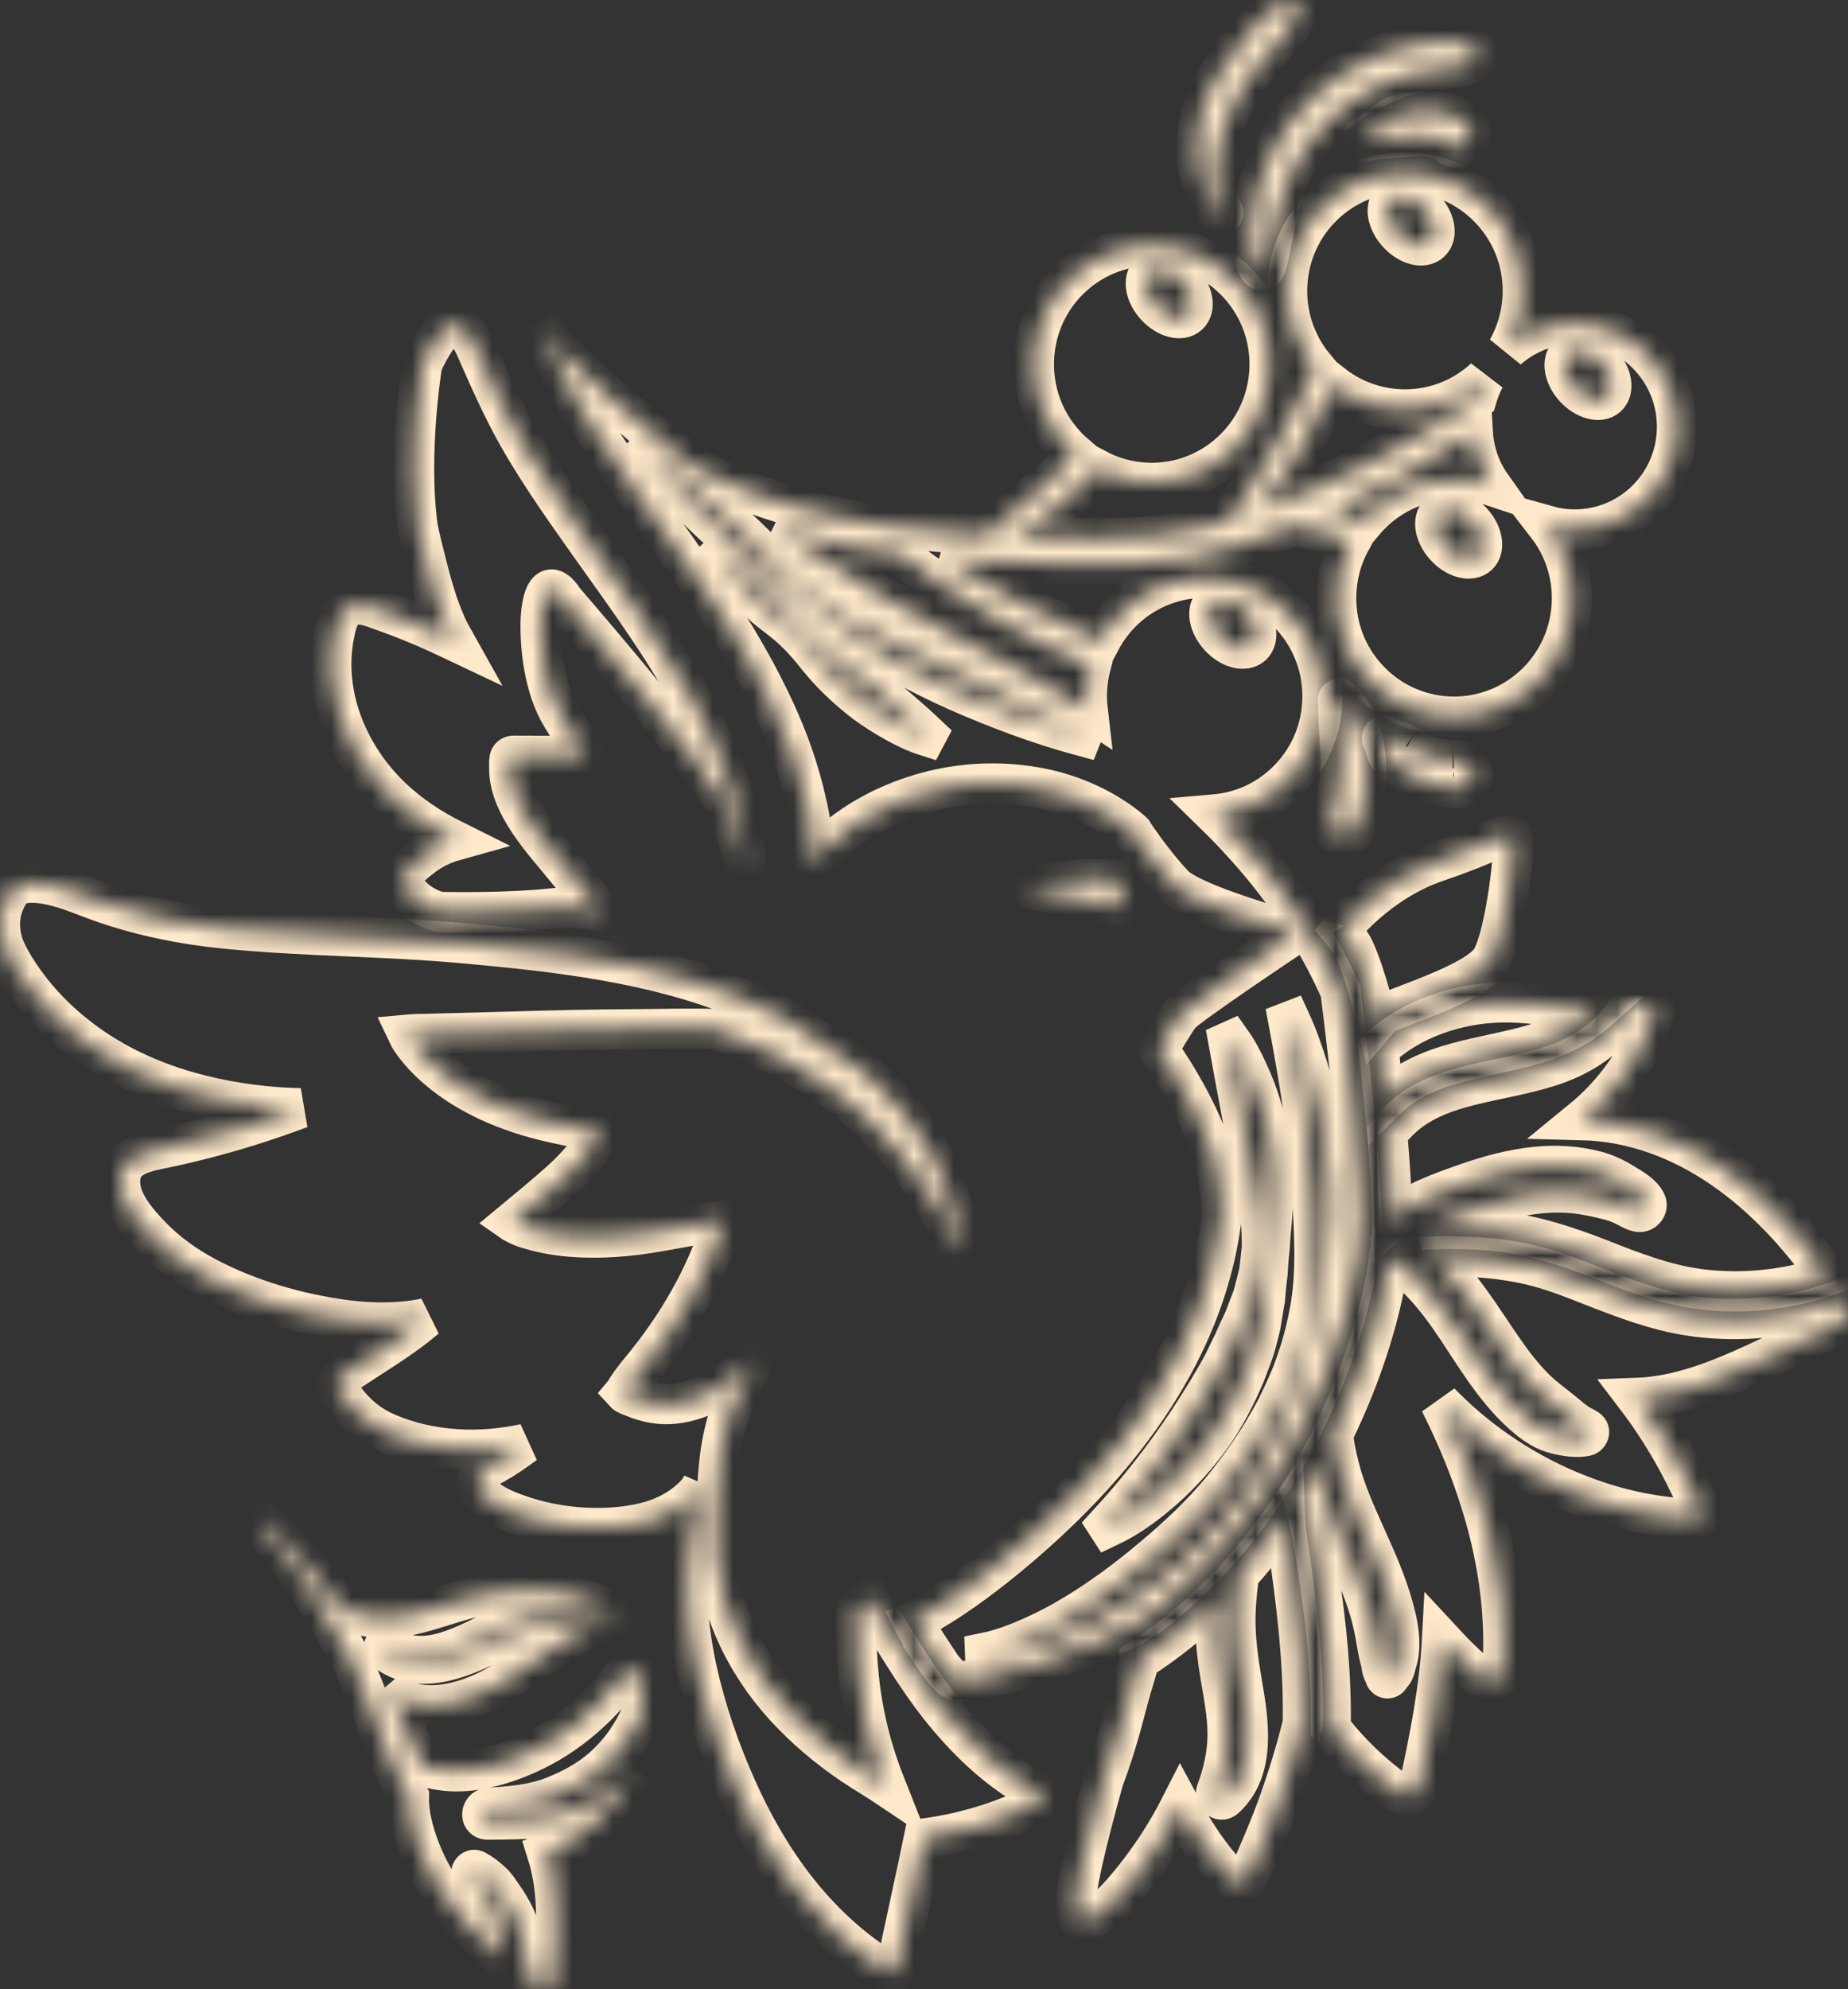 <?xml version="1.0" encoding="UTF-8"?> <svg xmlns="http://www.w3.org/2000/svg" width="92" height="99" viewBox="0 0 92 99" fill="none"><rect x="0" y="0" width="92" height="99" fill="#333333" stroke="none"/><mask id="path-1-inside-1_2328_446" fill="white"><path d="M56.015 45.176L55.472 43.755H54.167C52.863 43.755 51.069 44.165 51.069 44.165C51.069 44.165 51.477 44.33 52.482 44.466C53.488 44.602 56.015 45.176 56.015 45.176Z"></path><path d="M68.542 50.837L68.792 50.543C69.043 50.25 73.522 48.98 74.251 47.734C74.979 46.489 75.489 41.897 75.295 41.608C75.101 41.319 74.445 41.897 71.506 42.898C68.567 43.9 66.745 46.269 66.745 46.269C66.745 46.269 67.211 46.808 67.425 47.27C68.021 48.558 68.542 50.837 68.542 50.837Z"></path><path d="M0.251 47.237C0.415 47.613 0.623 47.977 0.84 48.32C0.884 48.384 0.93 48.446 0.969 48.511C1.799 49.761 2.853 50.841 4.048 51.743C6.848 53.865 10.353 54.848 13.809 55.105C14.191 55.131 14.573 55.149 14.955 55.157C14.091 55.477 13.222 55.783 12.342 56.054C11.019 56.462 9.681 56.815 8.325 57.103C7.304 57.323 5.984 57.475 5.978 58.802C5.973 59.847 6.848 60.824 7.527 61.533C8.314 62.35 9.261 63.018 10.255 63.549C12.378 64.681 14.829 65.384 17.201 65.699C18.419 65.859 19.865 65.892 21.188 65.609C19.875 66.733 18.391 67.55 16.983 68.53C16.788 68.664 16.688 68.929 16.827 69.151C17.429 70.105 18.145 70.824 19.193 71.291C20.288 71.781 21.475 72.039 22.665 72.123C23.819 72.206 24.993 72.103 26.124 71.861C25.644 72.219 25.154 72.562 24.621 72.859C24.306 73.039 23.908 73.209 23.796 73.593C23.708 73.879 23.826 74.184 24.019 74.395C24.537 74.963 25.493 75.295 26.211 75.522C27.936 76.061 29.959 76.205 31.733 75.865C32.554 75.713 33.369 75.4 34.041 74.895C34.328 74.676 34.6 74.444 34.815 74.147C34.849 74.094 34.867 74.047 34.897 74.003C34.726 74.761 34.574 75.527 34.462 76.29C34.297 77.427 34.192 78.574 34.239 79.721C34.28 80.871 34.454 82.019 34.7 83.143C35.144 85.143 35.828 87.113 36.662 88.982C37.436 90.727 38.387 92.401 39.551 93.914C40.854 95.603 42.392 97.031 44.21 98.145C44.356 98.233 44.577 98.147 44.615 97.975C45.061 95.817 45.546 93.669 45.992 91.509C48.002 91.235 49.935 90.663 51.74 89.73C51.93 89.629 51.925 89.33 51.738 89.232C49.897 88.286 48.361 86.863 47.043 85.267C46.925 85.125 46.812 84.981 46.699 84.837C46.61 84.723 46.525 84.61 46.438 84.496C46.397 84.439 46.356 84.383 46.312 84.323C45.997 83.893 45.695 83.452 45.4 83.006C45.079 82.519 44.771 82.024 44.464 81.526C44.228 81.142 43.992 80.758 43.756 80.374L43.548 80.039L43.261 79.574L43.259 79.569C43.023 79.757 42.815 79.93 42.638 80.075V80.08C42.592 81.905 42.692 83.715 43.072 85.509C43.307 86.659 43.658 87.786 44.089 88.874C43.697 88.611 43.29 88.374 42.892 88.118C42.258 87.716 41.643 87.275 41.061 86.804C39.931 85.888 38.887 84.844 38.033 83.664C37.169 82.457 36.48 81.119 36.064 79.693C35.618 78.156 35.574 76.579 35.656 74.988C35.7 74.081 35.749 73.171 35.874 72.271C35.964 71.649 36.11 71.043 36.292 70.445L37.464 67.761C37.431 67.777 37.397 67.795 37.364 67.831C36.331 68.842 35.041 69.705 33.574 69.863C32.88 69.943 32.177 69.803 31.536 69.532C31.436 69.489 31.182 69.412 31.093 69.314C31.098 69.308 31.098 69.303 31.098 69.298C31.141 69.216 31.195 69.13 31.249 69.05C31.441 68.752 31.669 68.468 31.898 68.192C33.711 66 35.108 63.608 35.977 60.885C35.997 60.826 36.005 60.772 36.005 60.718C35.267 60.847 34.251 61.03 32.852 61.28C29.603 61.862 27.524 61.523 26.442 61.195C26.201 61.133 25.97 61.056 25.755 60.943C25.718 60.932 25.685 60.914 25.652 60.888C25.557 60.847 25.513 60.816 25.513 60.816C26.298 60.166 27.09 59.511 27.854 58.833C28.677 58.104 29.303 57.338 29.954 56.456C29.967 56.438 29.977 56.423 29.983 56.402C29.331 56.261 28.552 56.093 27.626 55.892C22.421 54.768 20.637 52.068 20.35 51.573C20.319 51.524 20.306 51.496 20.306 51.496C20.452 51.483 20.603 51.468 20.686 51.468C21.214 51.465 21.744 51.442 22.273 51.429C23.334 51.401 24.39 51.375 25.447 51.344C27.483 51.282 29.518 51.233 31.554 51.225C32.895 51.218 34.231 51.174 35.562 51.21C37.536 51.895 39.433 52.787 41.151 53.997C42.561 54.982 43.807 56.191 44.897 57.521C46.028 58.906 46.976 60.329 47.553 62.03C47.61 62.193 47.82 62.123 47.8 61.966C47.579 60.465 47.143 58.82 46.404 57.493C45.633 56.095 44.587 54.843 43.42 53.767C43.256 53.615 43.084 53.473 42.917 53.327C41.776 52.512 39.02 50.679 39.02 50.679C37.541 49.903 35.987 49.282 34.377 48.799C30.675 47.693 26.782 47.276 22.947 46.935C19.044 46.587 15.119 46.603 11.227 46.219C9.135 46.013 7.025 45.592 5.043 44.891C3.879 44.486 2.069 43.596 0.769 44.069C0.763 44.069 0.758 44.074 0.753 44.074C0.753 44.074 -0.452 45.208 0.186 47.075C0.207 47.129 0.225 47.183 0.251 47.237Z"></path><path d="M80.013 19.738C79.65 20.075 78.923 19.878 78.392 19.302C77.862 18.721 77.731 17.977 78.094 17.64C78.457 17.298 79.184 17.494 79.715 18.075C80.246 18.651 80.381 19.396 80.013 19.738ZM68.412 25.432C68.24 25.591 68.077 25.76 67.927 25.938C67.615 25.802 67.294 25.685 66.968 25.587C66.731 25.512 66.484 25.46 66.232 25.423C68.701 24.341 71.09 23.053 73.325 21.55C73.381 22.472 73.684 23.381 74.243 24.172C72.282 23.521 70.037 23.924 68.412 25.432ZM73.581 27.633C73.214 27.97 72.482 27.778 71.956 27.198C71.425 26.621 71.29 25.872 71.658 25.535C72.026 25.198 72.752 25.395 73.279 25.971C73.81 26.551 73.945 27.296 73.581 27.633ZM62.642 25.437C62.772 25.277 62.898 25.109 63.028 24.94C63.61 24.196 64.122 23.4 64.602 22.594C65.259 21.48 65.841 20.328 66.358 19.147C68.579 20.875 71.779 20.796 73.916 18.82C73.744 19.147 73.609 19.489 73.507 19.841C73.32 19.976 73.13 20.108 72.943 20.234C72.161 20.758 71.365 21.255 70.554 21.733C68.919 22.697 67.238 23.559 65.497 24.303C64.56 24.715 63.606 25.095 62.642 25.437ZM69.292 9.955C69.656 9.618 70.382 9.81 70.918 10.386C71.444 10.971 71.579 11.711 71.211 12.048C70.843 12.39 70.121 12.198 69.59 11.613C69.059 11.037 68.924 10.296 69.292 9.955ZM49.406 30.691C50.984 31.609 52.624 32.423 54.296 33.159C54.114 33.866 54.063 34.601 54.147 35.322C50.388 32.873 46.053 31.314 39.374 26.823C39.123 26.654 38.876 26.486 38.629 26.317C39.863 26.696 41.121 26.991 42.392 27.226C43.258 27.385 44.12 27.506 44.986 27.614C45.112 27.736 45.233 27.862 45.359 27.998C45.717 28.363 46.215 28.64 46.63 28.939C47.51 29.586 48.46 30.143 49.406 30.691ZM53.849 36.629C51.739 36.058 49.695 35.289 47.697 34.414C46.7 33.973 45.722 33.482 44.763 32.958C43.798 32.438 42.853 31.871 41.973 31.197C41.102 30.527 40.264 29.834 39.393 29.174C38.536 28.504 37.623 27.895 36.766 27.212C35.923 26.523 35.127 25.769 34.358 24.996C33.59 24.215 32.845 23.418 32.169 22.547L32.225 22.496C33.101 23.151 33.934 23.854 34.759 24.556C35.583 25.268 36.407 25.975 37.19 26.724C37.972 27.474 38.718 28.279 39.551 28.977C40.38 29.67 41.27 30.307 42.206 30.846C44.092 31.876 46.071 32.756 48.037 33.665C49.988 34.596 51.949 35.524 53.877 36.559L53.849 36.629ZM46.104 36.629C45.545 36.451 45.023 36.194 44.52 35.912C44.017 35.631 43.533 35.322 43.067 34.981C42.606 34.634 42.178 34.255 41.754 33.852C41.335 33.449 40.953 33.019 40.594 32.564C40.236 32.114 39.858 31.688 39.434 31.3C39.02 30.911 38.536 30.588 38.098 30.218C37.67 29.839 37.297 29.403 36.934 28.958C36.58 28.509 36.235 28.05 35.956 27.53L36.012 27.479C36.51 27.797 36.943 28.167 37.372 28.546C37.786 28.935 38.2 29.323 38.564 29.764C38.922 30.209 39.23 30.705 39.612 31.122C39.998 31.548 40.427 31.918 40.888 32.26C41.344 32.602 41.801 32.939 42.234 33.299C42.672 33.641 43.133 33.969 43.57 34.325C44.437 35.041 45.298 35.763 46.141 36.559L46.104 36.629ZM60.411 30.021C60.774 29.684 61.505 29.876 62.036 30.457C62.567 31.038 62.697 31.777 62.334 32.119C61.962 32.456 61.24 32.264 60.709 31.684C60.178 31.103 60.043 30.358 60.411 30.021ZM65.734 55.586C65.902 56.405 66.041 57.234 66.12 58.067C66.144 58.279 66.172 58.484 66.19 58.695L66.223 59.322C66.232 59.533 66.246 59.739 66.246 59.95L66.237 60.582C66.195 62.264 65.873 63.931 65.487 65.546C65.091 67.157 64.653 68.763 64.053 70.332C63.736 71.105 63.405 71.882 62.986 72.617L62.674 73.165C62.567 73.343 62.446 73.521 62.334 73.699C62.111 74.055 61.854 74.392 61.598 74.73C61.356 75.076 61.072 75.385 60.806 75.718C60.532 76.041 60.239 76.345 59.959 76.659C59.661 76.959 59.363 77.254 59.051 77.54C58.734 77.811 58.427 78.101 58.096 78.359C56.783 79.403 55.39 80.354 53.867 81.075C53.108 81.44 52.326 81.749 51.515 81.979C51.11 82.091 50.705 82.189 50.29 82.255C49.876 82.321 49.462 82.377 49.042 82.363L49.038 82.26C49.834 82.1 50.598 81.805 51.338 81.482C52.079 81.154 52.796 80.775 53.485 80.359C54.864 79.525 56.168 78.555 57.402 77.511C58.641 76.476 59.819 75.371 60.844 74.126C61.859 72.88 62.772 71.54 63.54 70.098C63.894 69.363 64.253 68.623 64.514 67.846C64.649 67.462 64.779 67.068 64.882 66.67C64.993 66.277 65.082 65.879 65.161 65.471C65.492 63.861 65.469 62.212 65.38 60.592L65.357 59.983C65.333 59.782 65.324 59.58 65.31 59.374C65.287 58.966 65.254 58.564 65.217 58.157C65.189 57.749 65.147 57.346 65.096 56.939C65.058 56.532 65.003 56.129 64.951 55.726C64.742 54.101 64.453 52.485 64.146 50.856L64.244 50.818C64.593 51.581 64.872 52.368 65.115 53.164C65.366 53.96 65.566 54.771 65.734 55.586ZM59.186 70.698C59.777 69.789 60.355 68.871 60.872 67.916L61.23 67.18L61.412 66.815C61.463 66.689 61.519 66.567 61.575 66.441C61.687 66.193 61.803 65.939 61.924 65.696L62.218 64.928L62.367 64.539C62.409 64.408 62.441 64.277 62.474 64.141C62.548 63.874 62.614 63.608 62.674 63.336C62.721 63.064 62.748 62.788 62.776 62.511C62.795 62.376 62.804 62.235 62.818 62.095C62.823 61.959 62.818 61.823 62.818 61.683C62.814 61.402 62.804 61.13 62.781 60.849C62.744 60.573 62.711 60.297 62.665 60.025C62.627 59.753 62.567 59.477 62.511 59.206C62.451 58.939 62.413 58.667 62.348 58.395C62.139 57.318 61.975 56.237 61.766 55.15C61.57 54.068 61.356 52.977 61.156 51.858L61.272 51.806C61.608 52.28 61.878 52.785 62.111 53.305C62.357 53.825 62.562 54.359 62.739 54.902C62.828 55.173 62.907 55.45 62.977 55.726C63.051 56.002 63.126 56.279 63.177 56.564C63.233 56.845 63.294 57.126 63.331 57.407C63.364 57.693 63.392 57.979 63.41 58.264C63.433 58.555 63.415 58.845 63.415 59.131C63.41 59.421 63.401 59.706 63.373 59.992C63.345 60.278 63.331 60.564 63.307 60.849C63.28 61.135 63.252 61.416 63.233 61.697L63.205 62.123C63.191 62.264 63.177 62.404 63.163 62.544C63.135 62.83 63.121 63.111 63.103 63.397C63.065 63.678 63.033 63.963 63.009 64.249L62.972 64.675L62.898 65.102L62.758 65.963C62.693 66.244 62.618 66.52 62.544 66.801C62.502 66.937 62.469 67.078 62.423 67.218L62.274 67.626L61.966 68.436C61.51 69.494 60.979 70.529 60.313 71.475C59.633 72.411 58.86 73.278 58.008 74.046C57.146 74.809 56.229 75.502 55.185 75.994L55.115 75.886C56.638 74.229 57.989 72.505 59.186 70.698ZM57.248 13.57C57.617 13.233 58.338 13.425 58.869 14.006C59.4 14.586 59.535 15.331 59.167 15.668C58.804 16.01 58.078 15.813 57.542 15.232C57.016 14.656 56.88 13.912 57.248 13.57ZM82.136 17.771C80.269 15.729 77.116 15.565 75.043 17.391C76.273 15.223 76.031 12.418 74.256 10.484C72.063 8.086 68.356 7.932 65.971 10.137C63.657 12.278 63.447 15.86 65.436 18.258C65.287 18.604 65.138 18.951 64.984 19.288C64.225 20.936 63.326 22.496 62.371 24.032C62.12 24.453 61.836 24.865 61.594 25.296C61.482 25.498 61.342 25.694 61.221 25.905C60.895 25.999 60.564 26.097 60.229 26.181C58.431 26.654 56.61 26.785 54.757 26.781C53.29 26.781 51.823 26.757 50.356 26.696C50.514 26.631 50.672 26.561 50.822 26.476C51.273 26.223 51.716 25.933 52.13 25.629C53.006 24.978 53.83 24.224 54.547 23.404C54.561 23.386 54.575 23.367 54.594 23.348C56.732 24.486 59.433 24.21 61.309 22.472C63.694 20.262 63.848 16.53 61.654 14.137C59.456 11.739 55.744 11.584 53.36 13.79C50.98 15.996 50.826 19.733 53.024 22.131C53.192 22.318 53.378 22.491 53.569 22.655C53.565 22.664 53.56 22.674 53.551 22.678C52.908 23.418 52.181 24.05 51.422 24.669C51.031 24.992 50.63 25.296 50.239 25.619C49.853 25.938 49.522 26.327 49.131 26.645C47.468 26.551 45.815 26.406 44.171 26.177C41.06 25.736 37.996 24.95 35.178 23.559C35.099 23.526 35.02 23.489 34.945 23.446C34.736 23.343 34.526 23.236 34.321 23.119C31.508 20.885 29.207 18.768 27.587 17.18C27.335 16.825 27.084 16.464 26.828 16.117C26.902 16.305 26.986 16.478 27.065 16.661V16.666C27.48 17.579 27.903 18.473 28.369 19.344C28.523 19.639 28.691 19.939 28.881 20.253C29.068 20.576 29.263 20.894 29.459 21.203L29.463 21.213C30.19 22.369 30.954 23.479 31.69 24.519C32.099 25.109 32.519 25.689 32.938 26.275C33.473 27.029 34.032 27.811 34.568 28.588L35.015 29.235C35.364 29.75 35.672 30.213 35.956 30.653L36.077 30.846C36.142 30.944 36.207 31.047 36.268 31.15C36.384 31.332 36.496 31.515 36.608 31.693C36.887 32.152 37.134 32.583 37.362 32.995C37.507 33.248 37.646 33.505 37.781 33.768C37.902 33.992 38.014 34.213 38.121 34.432C38.662 35.505 39.099 36.526 39.458 37.542C39.751 38.39 39.989 39.223 40.161 40.024L40.198 40.183C40.357 40.933 40.483 41.734 40.371 42.586L40.315 43.012C40.529 42.754 40.762 42.511 41.004 42.272C42.043 41.265 43.347 40.436 44.781 39.879C44.842 39.851 44.907 39.827 44.972 39.804C45.755 39.509 46.56 39.294 47.38 39.158C47.85 39.083 48.321 39.031 48.795 39.008C49.508 38.975 50.225 38.999 50.929 39.088C52.489 39.275 53.919 39.767 55.185 40.534C55.269 40.586 55.367 40.647 55.46 40.708C55.763 40.905 56.042 41.115 56.298 41.331L56.392 41.42L56.424 41.476C56.494 41.584 56.727 41.925 57.03 42.342C57.388 42.82 57.919 43.508 58.459 44.07C58.492 44.108 58.557 44.164 58.66 44.239C59.107 44.557 59.959 44.946 61.128 45.363C61.957 45.662 62.912 45.962 64.053 46.29L64.537 46.43C64.537 46.43 59.06 50.078 58.739 50.509C58.427 50.921 57.714 52.153 57.667 52.228V52.233C57.667 52.233 57.667 52.237 57.677 52.242C57.821 52.443 59.638 54.977 60.457 57.674V57.679C60.695 58.658 60.811 59.655 60.811 60.667C60.811 60.676 60.806 60.681 60.806 60.69C60.341 64.244 58.609 69.986 51.515 76.312C47.757 79.665 45.442 80.686 45.442 80.686L45.447 80.696C45.452 80.7 45.461 80.714 45.475 80.742C45.587 80.939 45.987 81.641 46.434 82.311C46.43 82.316 46.425 82.321 46.416 82.325C46.756 82.836 47.128 83.327 47.436 83.567C47.445 83.576 47.459 83.585 47.473 83.59C48.372 84.091 54.92 81.965 57.114 80.471C57.123 80.461 57.137 80.452 57.146 80.448C57.248 80.368 57.356 80.288 57.458 80.209L57.472 80.195C57.556 80.134 57.644 80.063 57.728 79.998C57.728 79.998 57.733 79.993 57.737 79.989C60.853 77.497 62.977 74.43 64.342 71.934C66.777 67.462 67.816 62.924 67.764 60.409C67.699 57.548 67.187 52.93 66.735 49.348V49.343C65.771 47.151 64.481 45.1 62.963 43.241C62.185 42.291 61.356 41.387 60.481 40.534C61.729 40.427 62.954 39.916 63.946 38.994C66.33 36.788 66.479 33.051 64.286 30.658C62.092 28.261 58.385 28.106 55.996 30.311C55.493 30.784 55.087 31.323 54.78 31.904C53.406 31.314 52.056 30.668 50.738 29.97C49.676 29.408 48.651 28.78 47.608 28.186C47.399 28.064 47.18 27.933 46.965 27.811C49.103 27.984 51.25 28.05 53.392 28.087C55.288 28.115 57.193 28.139 59.065 27.792C60.904 27.45 62.693 26.856 64.434 26.172C64.658 26.214 64.882 26.261 65.105 26.312C65.632 26.425 66.148 26.537 66.656 26.715C66.852 26.781 67.043 26.86 67.233 26.945C66.065 29.103 66.321 31.857 68.072 33.763C70.266 36.161 73.977 36.315 76.362 34.109C78.621 32.016 78.876 28.556 77.028 26.163C78.667 26.621 80.502 26.247 81.848 24.996C83.911 23.086 84.046 19.85 82.136 17.771Z"></path><path d="M60.646 10.662C60.751 10.821 60.97 10.661 60.885 10.5C60.471 9.724 60.441 8.848 60.565 7.993C60.688 7.144 60.873 6.315 61.234 5.534C61.657 4.619 62.191 3.79 62.828 3.011C63.163 2.601 63.511 2.202 63.87 1.813C64.067 1.598 64.239 1.386 64.368 1.121C64.488 0.874 64.534 0.611 64.638 0.363C64.715 0.18 64.538 -0.073 64.33 0.02C64.156 0.098 63.97 0.123 63.795 0.206C63.559 0.317 63.342 0.43 63.148 0.604C62.801 0.914 62.492 1.273 62.185 1.623C61.568 2.329 61.009 3.092 60.542 3.907C59.77 5.253 59.364 6.864 59.648 8.409C59.795 9.205 60.206 9.993 60.646 10.662Z"></path><path d="M70.372 5.526C70.135 5.559 69.883 5.608 69.656 5.689C69.414 5.775 69.204 5.921 68.985 6.052C68.893 6.107 68.825 6.186 68.74 6.248C68.637 6.323 68.53 6.382 68.429 6.464C68.345 6.531 68.277 6.61 68.188 6.673C68.084 6.746 67.968 6.8 67.854 6.859C67.738 6.918 67.837 7.106 67.956 7.062C68.173 6.981 68.361 6.941 68.589 6.923C68.701 6.914 68.804 6.899 68.914 6.879C69.013 6.862 69.104 6.879 69.205 6.872C69.598 6.847 70.001 6.799 70.413 6.771C70.496 6.766 70.58 6.761 70.664 6.76C70.711 6.759 70.758 6.762 70.804 6.76C70.811 6.76 70.817 6.759 70.817 6.759C70.823 6.76 70.828 6.761 70.838 6.761C71.023 6.777 71.207 6.802 71.387 6.849C71.397 6.851 71.448 6.867 71.475 6.874C71.504 6.883 71.538 6.894 71.538 6.894C71.625 6.924 71.71 6.957 71.794 6.995C71.869 7.029 71.942 7.068 72.013 7.109C72.024 7.115 72.031 7.119 72.039 7.124C72.05 7.13 72.061 7.138 72.072 7.145C72.116 7.184 72.167 7.22 72.225 7.25C72.24 7.258 72.254 7.265 72.269 7.273C72.568 7.429 72.946 7.294 73.121 7.022C73.306 6.733 73.246 6.371 72.997 6.138C72.656 5.821 72.125 5.624 71.676 5.548C71.248 5.475 70.802 5.466 70.372 5.526Z"></path><path d="M62.255 11.522C62.246 12.126 62.365 12.864 62.687 13.374C62.753 13.479 62.926 13.468 62.974 13.351C63.178 12.856 63.223 12.32 63.355 11.8C63.489 11.276 63.548 10.734 63.688 10.21C63.954 9.21 64.401 8.224 64.988 7.379C66.247 5.566 68.042 4.283 70.173 3.712C70.739 3.561 71.317 3.476 71.9 3.435C72.23 3.412 72.549 3.396 72.86 3.274C73.008 3.216 73.169 3.181 73.312 3.116C73.446 3.056 73.491 3.005 73.602 2.944C73.714 2.883 73.704 2.716 73.619 2.64C73.122 2.204 72.546 2.026 71.884 2.048C71.277 2.068 70.668 2.179 70.077 2.314C68.888 2.586 67.741 3.083 66.72 3.753C64.674 5.094 63.237 7.151 62.577 9.505C62.394 10.16 62.266 10.84 62.255 11.522Z"></path><path d="M69.877 37.022C69.727 36.947 69.619 36.879 69.462 36.859C69.302 36.791 69.142 36.76 69.013 36.631C68.9 36.518 68.735 36.685 68.812 36.811C68.907 36.967 68.938 37.142 69.003 37.31C69.033 37.542 69.183 37.694 69.303 37.848C69.4 37.972 69.547 38.117 69.703 38.231C70.013 38.458 70.347 38.658 70.698 38.813C71.043 38.966 71.409 39.078 71.779 39.148C72.236 39.234 72.865 39.348 73.199 38.953C73.444 38.665 73.367 38.296 73.128 38.04C72.929 37.826 72.66 37.846 72.397 37.842C72.416 37.841 72.25 37.834 72.229 37.832C72.149 37.825 72.069 37.817 71.989 37.806C71.83 37.785 71.673 37.754 71.516 37.717C71.438 37.699 71.36 37.68 71.283 37.659C71.265 37.655 71.152 37.62 71.129 37.614C71.096 37.602 70.999 37.568 70.982 37.561C70.907 37.532 70.833 37.502 70.759 37.469C70.612 37.405 70.468 37.333 70.328 37.256C70.258 37.217 70.189 37.176 70.121 37.134C70.188 37.18 70.155 37.158 70.021 37.069C69.918 37.032 69.872 37.017 69.877 37.022Z"></path><path d="M66.63 41.548C66.94 41.694 67.43 41.571 67.551 41.213C67.923 40.107 68.09 38.978 67.995 37.81C67.95 37.252 67.868 36.686 67.643 36.172C67.535 35.925 67.438 35.668 67.271 35.452C67.19 35.347 67.123 35.212 67.029 35.12C66.92 35.012 66.834 34.93 66.747 34.801C66.691 34.72 66.582 34.788 66.602 34.874C66.637 35.026 66.625 35.148 66.618 35.298C66.613 35.41 66.643 35.518 66.637 35.631C66.622 35.88 66.661 36.129 66.67 36.377C66.686 36.874 66.743 37.374 66.745 37.873C66.749 38.725 66.561 39.866 66.297 40.623C66.174 40.977 66.268 41.377 66.63 41.548Z"></path><path d="M68.631 52.214C68.728 53.077 68.823 53.954 68.91 54.82C68.941 54.789 68.969 54.758 69 54.73C71.013 52.768 73.928 52.714 76.466 51.943C77.628 51.593 78.666 51.087 79.564 50.283C79.12 50.272 78.679 50.231 78.258 50.185C77.069 50.056 75.887 49.862 74.687 49.891C72.528 49.945 70.225 50.708 68.631 52.214Z"></path><path d="M60.616 79.483C59.446 80.638 58.152 81.7 56.721 82.618C56.721 82.618 56.721 82.62 56.718 82.626C56.642 82.896 56.575 83.167 56.49 83.433C56.252 84.183 56.065 84.948 55.86 85.706C55.593 86.691 55.288 87.653 54.934 88.591C54.132 91.451 53.398 94.418 53.57 95.176C53.808 96.225 55.006 95.129 55.773 94.297C55.847 94.214 55.918 94.132 55.983 94.057C56.106 93.915 56.224 93.773 56.341 93.629C56.355 93.616 56.365 93.603 56.372 93.593C56.383 93.577 56.395 93.562 56.408 93.546C57.318 92.415 58.111 91.188 58.772 89.888C58.788 89.917 58.8 89.945 58.813 89.976C59.452 91.239 60.252 92.407 61.213 93.444C61.495 93.748 62.008 93.753 62.19 93.325C62.703 92.118 63.239 90.922 63.675 89.684C64.118 88.434 64.51 87.166 64.831 85.879C64.841 85.84 64.849 85.804 64.856 85.766V85.75C64.88 84.608 64.841 83.463 64.757 82.324C64.644 80.829 64.472 79.338 64.259 77.856C64.154 77.124 64.031 76.394 63.98 75.657C63.974 75.597 63.969 75.538 63.967 75.477C63.277 76.472 62.518 77.441 61.682 78.364C61.664 78.506 61.646 78.647 61.631 78.789C61.567 79.344 61.511 79.906 61.503 80.463C61.487 81.573 61.644 82.654 61.828 83.747C62.149 85.614 62.562 88.071 60.982 89.496C60.759 89.7 60.462 89.403 60.554 89.159C60.882 88.29 61.103 87.328 61.113 86.395C61.123 85.343 60.903 84.301 60.734 83.268C60.554 82.169 60.459 81.071 60.559 79.957C60.575 79.797 60.593 79.64 60.616 79.483Z"></path><path d="M80.733 53.655C81.438 52.688 82.02 51.631 82.338 50.476C82.433 50.123 82.01 49.881 81.722 49.989C81.528 50.062 81.328 50.118 81.123 50.162C80.917 50.461 80.694 50.75 80.459 51.013C79.564 52.002 78.423 52.665 77.159 53.07C75.879 53.48 74.551 53.684 73.249 54.006C72.046 54.3 70.818 54.728 69.872 55.561C69.577 55.821 69.303 56.112 69.062 56.427C69.187 57.889 69.277 59.252 69.3 60.376C69.303 60.484 69.303 60.595 69.303 60.709C69.585 60.459 69.885 60.229 70.221 60.052C71.131 59.564 72.118 59.201 73.092 58.866C74.169 58.494 75.282 58.195 76.415 58.077C77.43 57.968 78.469 58.023 79.459 58.285C79.984 58.427 80.43 58.646 80.892 58.935C81.274 59.172 81.746 59.428 81.948 59.845C82.063 60.08 81.827 60.358 81.581 60.317C81.312 60.268 81.094 60.108 80.851 59.995C80.645 59.899 80.433 59.815 80.215 59.755C79.74 59.626 79.248 59.513 78.764 59.441C76.851 59.146 74.933 59.611 73.136 60.253C72.336 60.536 71.525 60.836 70.759 61.204C70.9 61.199 71.041 61.196 71.18 61.191C72.249 61.152 73.323 61.152 74.387 61.258C76.233 61.438 77.961 62.001 79.679 62.673C81.279 63.303 82.864 63.921 84.576 64.151C86.168 64.362 87.794 64.287 89.366 63.955C89.914 63.839 90.455 63.682 90.989 63.501C88.127 59.389 83.915 55.875 78.74 55.746C79.487 55.135 80.158 54.436 80.733 53.655Z"></path><path d="M84.213 65.497C82.444 65.241 80.787 64.594 79.131 63.945C78.303 63.62 77.467 63.292 76.608 63.058C75.695 62.813 74.762 62.668 73.824 62.593C72.913 62.524 72.006 62.508 71.095 62.535C71.349 62.72 71.59 62.913 71.808 63.13C73.149 64.452 74.046 66.11 75.149 67.618C75.682 68.348 76.269 69.049 76.977 69.616C77.318 69.892 77.669 70.15 78.003 70.436C78.162 70.573 78.331 70.704 78.503 70.826C78.669 70.947 78.867 71.016 79.038 71.135C79.185 71.236 79.092 71.444 78.944 71.473C78.48 71.568 77.918 71.473 77.462 71.362C76.923 71.23 76.464 70.934 76.041 70.581C74.585 69.369 73.618 67.745 72.585 66.185C72.072 65.409 71.526 64.649 70.893 63.968C70.37 63.403 69.837 62.895 69.165 62.542C68.842 65.025 67.934 68.18 66.368 71.372C66.413 71.945 66.537 72.506 66.68 73.061C66.988 74.262 67.511 75.402 68.016 76.528C68.524 77.658 69.031 78.792 69.36 79.989C69.529 80.602 69.675 81.244 69.662 81.883C69.657 82.203 69.611 82.463 69.519 82.768C69.477 82.899 69.452 83.056 69.39 83.183C69.339 83.288 69.242 83.358 69.188 83.459C69.126 83.572 68.975 83.549 68.947 83.422C68.921 83.309 68.844 83.211 68.813 83.097C68.775 82.953 68.77 82.801 68.729 82.657C68.644 82.355 68.588 82.064 68.539 81.755C68.444 81.156 68.313 80.566 68.136 79.989C67.762 78.787 67.226 77.645 66.721 76.492C66.221 75.355 65.77 74.159 65.55 72.932C65.303 73.373 65.044 73.814 64.773 74.249C64.801 74.342 64.826 74.438 64.849 74.53C64.952 74.946 65.085 75.35 65.185 75.765C65.38 76.59 65.508 77.428 65.637 78.263C66.031 80.826 66.291 83.409 66.247 86.003C67.191 87.238 68.313 88.308 69.585 89.216C70.019 89.525 70.567 89.293 70.678 88.78C71.18 86.451 71.662 84.036 71.788 81.628C71.844 81.688 71.9 81.747 71.954 81.809C72.506 82.424 73.113 82.979 73.729 83.533C74.085 83.856 74.762 83.598 74.795 83.108C75.113 78.452 73.757 73.922 71.688 69.797C72.354 70.483 73.07 71.122 73.829 71.7C75.762 73.177 77.969 74.296 80.305 74.961C81.61 75.332 82.964 75.544 84.32 75.616C84.561 75.629 84.774 75.415 84.672 75.167C84.038 73.625 83.256 72.151 82.331 70.766C82.061 70.359 81.777 69.962 81.482 69.575C83.597 69.498 85.618 68.675 87.528 67.791C88.889 67.162 90.243 66.518 91.599 65.881C92.015 65.685 92.107 65.239 91.876 64.862C91.833 64.79 91.789 64.718 91.743 64.649C90.917 64.973 90.048 65.198 89.212 65.365C87.571 65.693 85.869 65.737 84.213 65.497Z"></path><path d="M22.627 41.839C22.024 42.007 21.463 42.29 20.961 42.685C20.658 42.919 20.265 43.223 20.136 43.599C19.992 44.023 20.294 44.417 20.59 44.69C20.95 45.026 21.382 45.24 21.84 45.385C21.84 45.385 25.125 45.474 27.536 45.205C28.628 45.087 29.423 45.251 29.966 45.469C29.965 45.422 29.944 45.374 29.907 45.332C29.181 44.444 28.445 43.566 27.714 42.678C27.063 41.895 26.401 41.111 25.917 40.211C25.683 39.774 25.491 39.31 25.403 38.819C25.36 38.603 25.348 38.376 25.352 38.154C25.351 38.038 25.328 37.784 25.396 37.694C25.479 37.582 25.632 37.613 25.742 37.612C26.883 37.61 28.029 37.624 29.169 37.632H29.174C29.09 37.49 28.824 37.058 27.985 35.706C27.04 34.174 26.916 32.119 26.91 31.252L26.91 31.194C26.909 31.073 26.914 30.956 26.918 30.835C26.932 30.46 27.053 28.963 27.682 29.424L27.687 29.43C27.724 29.45 27.761 29.487 27.803 29.529C27.904 29.634 27.994 29.755 28.079 29.887C28.084 29.892 28.09 29.902 28.09 29.902C29.662 31.721 35.201 38.211 36.064 39.971C36.756 41.377 37.007 42.723 37.1 43.431C37.206 42.653 37.075 41.888 36.907 41.128C36.733 40.331 36.508 39.55 36.24 38.781C35.71 37.278 35.023 35.839 34.247 34.449C32.646 31.58 30.659 28.966 28.776 26.283C27.816 24.926 26.877 23.553 26.032 22.121C25.198 20.705 24.531 19.235 23.87 17.733C23.64 17.206 23.272 16.226 22.593 16.172C22.262 16.142 22.053 16.376 21.876 16.626C21.636 16.955 21.423 17.305 21.236 17.671C21.159 17.819 21.086 17.968 21.019 18.121C21.019 18.121 20.28 22.56 20.803 26.293C20.803 26.303 20.803 26.309 20.808 26.314C20.949 26.974 21.116 27.628 21.284 28.282C21.321 28.43 21.359 28.572 21.397 28.72V28.725C21.477 29.015 21.558 29.305 21.649 29.59C21.8 30.086 21.976 30.571 22.184 31.045C22.307 31.33 22.451 31.609 22.605 31.883C21.672 31.44 20.728 31.023 19.759 30.659C19.374 30.519 18.995 30.374 18.611 30.244C18.289 30.135 17.937 30.037 17.595 30.108C16.924 30.25 16.765 30.97 16.643 31.557C16.057 34.468 17.254 37.451 19.301 39.504C20.264 40.47 21.409 41.234 22.627 41.839Z"></path><path d="M24.302 89.981C25.418 89.899 26.551 89.82 27.602 89.396C28.475 89.044 29.311 88.596 30.019 87.969C30.721 87.344 31.312 86.58 31.726 85.733C31.825 85.531 31.918 85.32 32.002 85.108C31.99 84.564 31.926 84.02 31.824 83.478C31.752 83.097 31.246 83.021 31.037 83.326C30.423 84.219 29.623 85.044 28.788 85.726C27.924 86.436 26.957 87.012 25.924 87.438C24.952 87.84 23.891 88.14 22.835 88.158C22.314 88.168 21.828 88.099 21.323 87.984C21.22 87.96 21.119 87.929 21.018 87.897C20.703 87.268 20.437 86.611 20.16 85.957C19.898 85.346 19.618 84.744 19.319 84.15C19.461 84.256 19.604 84.358 19.759 84.445C20.666 84.959 21.655 84.953 22.648 84.729C24.461 84.322 25.922 83.146 27.428 82.127C28.105 81.666 28.812 81.227 29.568 80.914C29.154 80.829 28.731 80.78 28.315 80.76C27.155 80.71 26.099 81.029 25.059 81.516C23.275 82.349 20.984 83.582 19.153 82.138C19.014 82.027 19.157 81.801 19.304 81.906C21.32 83.31 23.731 81.458 25.603 80.712C26.57 80.325 27.599 80.122 28.641 80.14C29.164 80.149 29.682 80.235 30.185 80.372C30.276 80.395 30.365 80.421 30.455 80.45C30.491 80.335 30.462 80.206 30.334 80.134C28.776 79.276 26.999 79.046 25.245 79.217C24.344 79.302 23.462 79.498 22.596 79.761C21.663 80.041 20.732 80.378 19.759 80.493C18.66 80.627 17.524 80.425 16.649 79.721C16.519 79.536 16.388 79.352 16.255 79.171C15.365 77.966 14.335 76.882 13.27 75.833C13.131 75.695 12.905 75.887 13.039 76.035C14.827 78.022 16.33 80.325 17.519 82.721C18.601 84.896 19.096 87.348 20.356 89.427C20.34 90.106 20.487 90.79 20.688 91.43C20.988 92.387 21.431 93.29 21.983 94.127C22.825 95.402 23.882 96.482 25.042 97.45C25.008 97.023 24.944 96.58 24.852 96.162C24.797 95.919 24.771 95.675 24.693 95.439C24.617 95.206 24.531 94.978 24.45 94.75C24.364 94.513 24.228 94.295 24.113 94.073C23.957 93.768 23.806 93.535 23.527 93.332C23.37 93.219 23.522 92.994 23.688 93.084C23.972 93.237 24.231 93.444 24.47 93.66C24.7 93.866 24.849 94.124 25.026 94.372C25.337 94.809 25.631 95.322 25.812 95.83C26.012 96.391 26.149 96.939 26.197 97.533C26.222 97.811 26.251 98.096 26.217 98.377C26.471 98.569 26.729 98.758 26.988 98.941C27.206 99.096 27.492 98.924 27.513 98.675C27.654 97.026 27.803 95.361 27.571 93.712C27.499 93.202 27.384 92.7 27.23 92.211C29.084 91.464 30.619 90.024 31.417 88.167C30.886 88.746 30.275 89.246 29.588 89.648C28 90.584 26.055 90.542 24.27 90.561C23.888 90.564 23.94 90.008 24.302 89.981Z"></path></mask><path d="M56.015 45.176L55.472 43.755H54.167C52.863 43.755 51.069 44.165 51.069 44.165C51.069 44.165 51.477 44.33 52.482 44.466C53.488 44.602 56.015 45.176 56.015 45.176Z" stroke="#FFE9CB" stroke-width="2" mask="url(#path-1-inside-1_2328_446)"></path><path d="M68.542 50.837L68.792 50.543C69.043 50.25 73.522 48.98 74.251 47.734C74.979 46.489 75.489 41.897 75.295 41.608C75.101 41.319 74.445 41.897 71.506 42.898C68.567 43.9 66.745 46.269 66.745 46.269C66.745 46.269 67.211 46.808 67.425 47.27C68.021 48.558 68.542 50.837 68.542 50.837Z" stroke="#FFE9CB" stroke-width="2" mask="url(#path-1-inside-1_2328_446)"></path><path d="M0.251 47.237C0.415 47.613 0.623 47.977 0.84 48.32C0.884 48.384 0.93 48.446 0.969 48.511C1.799 49.761 2.853 50.841 4.048 51.743C6.848 53.865 10.353 54.848 13.809 55.105C14.191 55.131 14.573 55.149 14.955 55.157C14.091 55.477 13.222 55.783 12.342 56.054C11.019 56.462 9.681 56.815 8.325 57.103C7.304 57.323 5.984 57.475 5.978 58.802C5.973 59.847 6.848 60.824 7.527 61.533C8.314 62.35 9.261 63.018 10.255 63.549C12.378 64.681 14.829 65.384 17.201 65.699C18.419 65.859 19.865 65.892 21.188 65.609C19.875 66.733 18.391 67.55 16.983 68.53C16.788 68.664 16.688 68.929 16.827 69.151C17.429 70.105 18.145 70.824 19.193 71.291C20.288 71.781 21.475 72.039 22.665 72.123C23.819 72.206 24.993 72.103 26.124 71.861C25.644 72.219 25.154 72.562 24.621 72.859C24.306 73.039 23.908 73.209 23.796 73.593C23.708 73.879 23.826 74.184 24.019 74.395C24.537 74.963 25.493 75.295 26.211 75.522C27.936 76.061 29.959 76.205 31.733 75.865C32.554 75.713 33.369 75.4 34.041 74.895C34.328 74.676 34.6 74.444 34.815 74.147C34.849 74.094 34.867 74.047 34.897 74.003C34.726 74.761 34.574 75.527 34.462 76.29C34.297 77.427 34.192 78.574 34.239 79.721C34.28 80.871 34.454 82.019 34.7 83.143C35.144 85.143 35.828 87.113 36.662 88.982C37.436 90.727 38.387 92.401 39.551 93.914C40.854 95.603 42.392 97.031 44.21 98.145C44.356 98.233 44.577 98.147 44.615 97.975C45.061 95.817 45.546 93.669 45.992 91.509C48.002 91.235 49.935 90.663 51.74 89.73C51.93 89.629 51.925 89.33 51.738 89.232C49.897 88.286 48.361 86.863 47.043 85.267C46.925 85.125 46.812 84.981 46.699 84.837C46.61 84.723 46.525 84.61 46.438 84.496C46.397 84.439 46.356 84.383 46.312 84.323C45.997 83.893 45.695 83.452 45.4 83.006C45.079 82.519 44.771 82.024 44.464 81.526C44.228 81.142 43.992 80.758 43.756 80.374L43.548 80.039L43.261 79.574L43.259 79.569C43.023 79.757 42.815 79.93 42.638 80.075V80.08C42.592 81.905 42.692 83.715 43.072 85.509C43.307 86.659 43.658 87.786 44.089 88.874C43.697 88.611 43.29 88.374 42.892 88.118C42.258 87.716 41.643 87.275 41.061 86.804C39.931 85.888 38.887 84.844 38.033 83.664C37.169 82.457 36.48 81.119 36.064 79.693C35.618 78.156 35.574 76.579 35.656 74.988C35.7 74.081 35.749 73.171 35.874 72.271C35.964 71.649 36.11 71.043 36.292 70.445L37.464 67.761C37.431 67.777 37.397 67.795 37.364 67.831C36.331 68.842 35.041 69.705 33.574 69.863C32.88 69.943 32.177 69.803 31.536 69.532C31.436 69.489 31.182 69.412 31.093 69.314C31.098 69.308 31.098 69.303 31.098 69.298C31.141 69.216 31.195 69.13 31.249 69.05C31.441 68.752 31.669 68.468 31.898 68.192C33.711 66 35.108 63.608 35.977 60.885C35.997 60.826 36.005 60.772 36.005 60.718C35.267 60.847 34.251 61.03 32.852 61.28C29.603 61.862 27.524 61.523 26.442 61.195C26.201 61.133 25.97 61.056 25.755 60.943C25.718 60.932 25.685 60.914 25.652 60.888C25.557 60.847 25.513 60.816 25.513 60.816C26.298 60.166 27.09 59.511 27.854 58.833C28.677 58.104 29.303 57.338 29.954 56.456C29.967 56.438 29.977 56.423 29.983 56.402C29.331 56.261 28.552 56.093 27.626 55.892C22.421 54.768 20.637 52.068 20.35 51.573C20.319 51.524 20.306 51.496 20.306 51.496C20.452 51.483 20.603 51.468 20.686 51.468C21.214 51.465 21.744 51.442 22.273 51.429C23.334 51.401 24.39 51.375 25.447 51.344C27.483 51.282 29.518 51.233 31.554 51.225C32.895 51.218 34.231 51.174 35.562 51.21C37.536 51.895 39.433 52.787 41.151 53.997C42.561 54.982 43.807 56.191 44.897 57.521C46.028 58.906 46.976 60.329 47.553 62.03C47.61 62.193 47.82 62.123 47.8 61.966C47.579 60.465 47.143 58.82 46.404 57.493C45.633 56.095 44.587 54.843 43.42 53.767C43.256 53.615 43.084 53.473 42.917 53.327C41.776 52.512 39.02 50.679 39.02 50.679C37.541 49.903 35.987 49.282 34.377 48.799C30.675 47.693 26.782 47.276 22.947 46.935C19.044 46.587 15.119 46.603 11.227 46.219C9.135 46.013 7.025 45.592 5.043 44.891C3.879 44.486 2.069 43.596 0.769 44.069C0.763 44.069 0.758 44.074 0.753 44.074C0.753 44.074 -0.452 45.208 0.186 47.075C0.207 47.129 0.225 47.183 0.251 47.237Z" stroke="#FFE9CB" stroke-width="2" mask="url(#path-1-inside-1_2328_446)"></path><path d="M80.013 19.738C79.65 20.075 78.923 19.878 78.392 19.302C77.862 18.721 77.731 17.977 78.094 17.64C78.457 17.298 79.184 17.494 79.715 18.075C80.246 18.651 80.381 19.396 80.013 19.738ZM68.412 25.432C68.24 25.591 68.077 25.76 67.927 25.938C67.615 25.802 67.294 25.685 66.968 25.587C66.731 25.512 66.484 25.46 66.232 25.423C68.701 24.341 71.09 23.053 73.325 21.55C73.381 22.472 73.684 23.381 74.243 24.172C72.282 23.521 70.037 23.924 68.412 25.432ZM73.581 27.633C73.214 27.97 72.482 27.778 71.956 27.198C71.425 26.621 71.29 25.872 71.658 25.535C72.026 25.198 72.752 25.395 73.279 25.971C73.81 26.551 73.945 27.296 73.581 27.633ZM62.642 25.437C62.772 25.277 62.898 25.109 63.028 24.94C63.61 24.196 64.122 23.4 64.602 22.594C65.259 21.48 65.841 20.328 66.358 19.147C68.579 20.875 71.779 20.796 73.916 18.82C73.744 19.147 73.609 19.489 73.507 19.841C73.32 19.976 73.13 20.108 72.943 20.234C72.161 20.758 71.365 21.255 70.554 21.733C68.919 22.697 67.238 23.559 65.497 24.303C64.56 24.715 63.606 25.095 62.642 25.437ZM69.292 9.955C69.656 9.618 70.382 9.81 70.918 10.386C71.444 10.971 71.579 11.711 71.211 12.048C70.843 12.39 70.121 12.198 69.59 11.613C69.059 11.037 68.924 10.296 69.292 9.955ZM49.406 30.691C50.984 31.609 52.624 32.423 54.296 33.159C54.114 33.866 54.063 34.601 54.147 35.322C50.388 32.873 46.053 31.314 39.374 26.823C39.123 26.654 38.876 26.486 38.629 26.317C39.863 26.696 41.121 26.991 42.392 27.226C43.258 27.385 44.12 27.506 44.986 27.614C45.112 27.736 45.233 27.862 45.359 27.998C45.717 28.363 46.215 28.64 46.63 28.939C47.51 29.586 48.46 30.143 49.406 30.691ZM53.849 36.629C51.739 36.058 49.695 35.289 47.697 34.414C46.7 33.973 45.722 33.482 44.763 32.958C43.798 32.438 42.853 31.871 41.973 31.197C41.102 30.527 40.264 29.834 39.393 29.174C38.536 28.504 37.623 27.895 36.766 27.212C35.923 26.523 35.127 25.769 34.358 24.996C33.59 24.215 32.845 23.418 32.169 22.547L32.225 22.496C33.101 23.151 33.934 23.854 34.759 24.556C35.583 25.268 36.407 25.975 37.19 26.724C37.972 27.474 38.718 28.279 39.551 28.977C40.38 29.67 41.27 30.307 42.206 30.846C44.092 31.876 46.071 32.756 48.037 33.665C49.988 34.596 51.949 35.524 53.877 36.559L53.849 36.629ZM46.104 36.629C45.545 36.451 45.023 36.194 44.52 35.912C44.017 35.631 43.533 35.322 43.067 34.981C42.606 34.634 42.178 34.255 41.754 33.852C41.335 33.449 40.953 33.019 40.594 32.564C40.236 32.114 39.858 31.688 39.434 31.3C39.02 30.911 38.536 30.588 38.098 30.218C37.67 29.839 37.297 29.403 36.934 28.958C36.58 28.509 36.235 28.05 35.956 27.53L36.012 27.479C36.51 27.797 36.943 28.167 37.372 28.546C37.786 28.935 38.2 29.323 38.564 29.764C38.922 30.209 39.23 30.705 39.612 31.122C39.998 31.548 40.427 31.918 40.888 32.26C41.344 32.602 41.801 32.939 42.234 33.299C42.672 33.641 43.133 33.969 43.57 34.325C44.437 35.041 45.298 35.763 46.141 36.559L46.104 36.629ZM60.411 30.021C60.774 29.684 61.505 29.876 62.036 30.457C62.567 31.038 62.697 31.777 62.334 32.119C61.962 32.456 61.24 32.264 60.709 31.684C60.178 31.103 60.043 30.358 60.411 30.021ZM65.734 55.586C65.902 56.405 66.041 57.234 66.12 58.067C66.144 58.279 66.172 58.484 66.19 58.695L66.223 59.322C66.232 59.533 66.246 59.739 66.246 59.95L66.237 60.582C66.195 62.264 65.873 63.931 65.487 65.546C65.091 67.157 64.653 68.763 64.053 70.332C63.736 71.105 63.405 71.882 62.986 72.617L62.674 73.165C62.567 73.343 62.446 73.521 62.334 73.699C62.111 74.055 61.854 74.392 61.598 74.73C61.356 75.076 61.072 75.385 60.806 75.718C60.532 76.041 60.239 76.345 59.959 76.659C59.661 76.959 59.363 77.254 59.051 77.54C58.734 77.811 58.427 78.101 58.096 78.359C56.783 79.403 55.39 80.354 53.867 81.075C53.108 81.44 52.326 81.749 51.515 81.979C51.11 82.091 50.705 82.189 50.29 82.255C49.876 82.321 49.462 82.377 49.042 82.363L49.038 82.26C49.834 82.1 50.598 81.805 51.338 81.482C52.079 81.154 52.796 80.775 53.485 80.359C54.864 79.525 56.168 78.555 57.402 77.511C58.641 76.476 59.819 75.371 60.844 74.126C61.859 72.88 62.772 71.54 63.54 70.098C63.894 69.363 64.253 68.623 64.514 67.846C64.649 67.462 64.779 67.068 64.882 66.67C64.993 66.277 65.082 65.879 65.161 65.471C65.492 63.861 65.469 62.212 65.38 60.592L65.357 59.983C65.333 59.782 65.324 59.58 65.31 59.374C65.287 58.966 65.254 58.564 65.217 58.157C65.189 57.749 65.147 57.346 65.096 56.939C65.058 56.532 65.003 56.129 64.951 55.726C64.742 54.101 64.453 52.485 64.146 50.856L64.244 50.818C64.593 51.581 64.872 52.368 65.115 53.164C65.366 53.96 65.566 54.771 65.734 55.586ZM59.186 70.698C59.777 69.789 60.355 68.871 60.872 67.916L61.23 67.18L61.412 66.815C61.463 66.689 61.519 66.567 61.575 66.441C61.687 66.193 61.803 65.939 61.924 65.696L62.218 64.928L62.367 64.539C62.409 64.408 62.441 64.277 62.474 64.141C62.548 63.874 62.614 63.608 62.674 63.336C62.721 63.064 62.748 62.788 62.776 62.511C62.795 62.376 62.804 62.235 62.818 62.095C62.823 61.959 62.818 61.823 62.818 61.683C62.814 61.402 62.804 61.13 62.781 60.849C62.744 60.573 62.711 60.297 62.665 60.025C62.627 59.753 62.567 59.477 62.511 59.206C62.451 58.939 62.413 58.667 62.348 58.395C62.139 57.318 61.975 56.237 61.766 55.15C61.57 54.068 61.356 52.977 61.156 51.858L61.272 51.806C61.608 52.28 61.878 52.785 62.111 53.305C62.357 53.825 62.562 54.359 62.739 54.902C62.828 55.173 62.907 55.45 62.977 55.726C63.051 56.002 63.126 56.279 63.177 56.564C63.233 56.845 63.294 57.126 63.331 57.407C63.364 57.693 63.392 57.979 63.41 58.264C63.433 58.555 63.415 58.845 63.415 59.131C63.41 59.421 63.401 59.706 63.373 59.992C63.345 60.278 63.331 60.564 63.307 60.849C63.28 61.135 63.252 61.416 63.233 61.697L63.205 62.123C63.191 62.264 63.177 62.404 63.163 62.544C63.135 62.83 63.121 63.111 63.103 63.397C63.065 63.678 63.033 63.963 63.009 64.249L62.972 64.675L62.898 65.102L62.758 65.963C62.693 66.244 62.618 66.52 62.544 66.801C62.502 66.937 62.469 67.078 62.423 67.218L62.274 67.626L61.966 68.436C61.51 69.494 60.979 70.529 60.313 71.475C59.633 72.411 58.86 73.278 58.008 74.046C57.146 74.809 56.229 75.502 55.185 75.994L55.115 75.886C56.638 74.229 57.989 72.505 59.186 70.698ZM57.248 13.57C57.617 13.233 58.338 13.425 58.869 14.006C59.4 14.586 59.535 15.331 59.167 15.668C58.804 16.01 58.078 15.813 57.542 15.232C57.016 14.656 56.88 13.912 57.248 13.57ZM82.136 17.771C80.269 15.729 77.116 15.565 75.043 17.391C76.273 15.223 76.031 12.418 74.256 10.484C72.063 8.086 68.356 7.932 65.971 10.137C63.657 12.278 63.447 15.86 65.436 18.258C65.287 18.604 65.138 18.951 64.984 19.288C64.225 20.936 63.326 22.496 62.371 24.032C62.12 24.453 61.836 24.865 61.594 25.296C61.482 25.498 61.342 25.694 61.221 25.905C60.895 25.999 60.564 26.097 60.229 26.181C58.431 26.654 56.61 26.785 54.757 26.781C53.29 26.781 51.823 26.757 50.356 26.696C50.514 26.631 50.672 26.561 50.822 26.476C51.273 26.223 51.716 25.933 52.13 25.629C53.006 24.978 53.83 24.224 54.547 23.404C54.561 23.386 54.575 23.367 54.594 23.348C56.732 24.486 59.433 24.21 61.309 22.472C63.694 20.262 63.848 16.53 61.654 14.137C59.456 11.739 55.744 11.584 53.36 13.79C50.98 15.996 50.826 19.733 53.024 22.131C53.192 22.318 53.378 22.491 53.569 22.655C53.565 22.664 53.56 22.674 53.551 22.678C52.908 23.418 52.181 24.05 51.422 24.669C51.031 24.992 50.63 25.296 50.239 25.619C49.853 25.938 49.522 26.327 49.131 26.645C47.468 26.551 45.815 26.406 44.171 26.177C41.06 25.736 37.996 24.95 35.178 23.559C35.099 23.526 35.02 23.489 34.945 23.446C34.736 23.343 34.526 23.236 34.321 23.119C31.508 20.885 29.207 18.768 27.587 17.18C27.335 16.825 27.084 16.464 26.828 16.117C26.902 16.305 26.986 16.478 27.065 16.661V16.666C27.48 17.579 27.903 18.473 28.369 19.344C28.523 19.639 28.691 19.939 28.881 20.253C29.068 20.576 29.263 20.894 29.459 21.203L29.463 21.213C30.19 22.369 30.954 23.479 31.69 24.519C32.099 25.109 32.519 25.689 32.938 26.275C33.473 27.029 34.032 27.811 34.568 28.588L35.015 29.235C35.364 29.75 35.672 30.213 35.956 30.653L36.077 30.846C36.142 30.944 36.207 31.047 36.268 31.15C36.384 31.332 36.496 31.515 36.608 31.693C36.887 32.152 37.134 32.583 37.362 32.995C37.507 33.248 37.646 33.505 37.781 33.768C37.902 33.992 38.014 34.213 38.121 34.432C38.662 35.505 39.099 36.526 39.458 37.542C39.751 38.39 39.989 39.223 40.161 40.024L40.198 40.183C40.357 40.933 40.483 41.734 40.371 42.586L40.315 43.012C40.529 42.754 40.762 42.511 41.004 42.272C42.043 41.265 43.347 40.436 44.781 39.879C44.842 39.851 44.907 39.827 44.972 39.804C45.755 39.509 46.56 39.294 47.38 39.158C47.85 39.083 48.321 39.031 48.795 39.008C49.508 38.975 50.225 38.999 50.929 39.088C52.489 39.275 53.919 39.767 55.185 40.534C55.269 40.586 55.367 40.647 55.46 40.708C55.763 40.905 56.042 41.115 56.298 41.331L56.392 41.42L56.424 41.476C56.494 41.584 56.727 41.925 57.03 42.342C57.388 42.82 57.919 43.508 58.459 44.07C58.492 44.108 58.557 44.164 58.66 44.239C59.107 44.557 59.959 44.946 61.128 45.363C61.957 45.662 62.912 45.962 64.053 46.29L64.537 46.43C64.537 46.43 59.06 50.078 58.739 50.509C58.427 50.921 57.714 52.153 57.667 52.228V52.233C57.667 52.233 57.667 52.237 57.677 52.242C57.821 52.443 59.638 54.977 60.457 57.674V57.679C60.695 58.658 60.811 59.655 60.811 60.667C60.811 60.676 60.806 60.681 60.806 60.69C60.341 64.244 58.609 69.986 51.515 76.312C47.757 79.665 45.442 80.686 45.442 80.686L45.447 80.696C45.452 80.7 45.461 80.714 45.475 80.742C45.587 80.939 45.987 81.641 46.434 82.311C46.43 82.316 46.425 82.321 46.416 82.325C46.756 82.836 47.128 83.327 47.436 83.567C47.445 83.576 47.459 83.585 47.473 83.59C48.372 84.091 54.92 81.965 57.114 80.471C57.123 80.461 57.137 80.452 57.146 80.448C57.248 80.368 57.356 80.288 57.458 80.209L57.472 80.195C57.556 80.134 57.644 80.063 57.728 79.998C57.728 79.998 57.733 79.993 57.737 79.989C60.853 77.497 62.977 74.43 64.342 71.934C66.777 67.462 67.816 62.924 67.764 60.409C67.699 57.548 67.187 52.93 66.735 49.348V49.343C65.771 47.151 64.481 45.1 62.963 43.241C62.185 42.291 61.356 41.387 60.481 40.534C61.729 40.427 62.954 39.916 63.946 38.994C66.33 36.788 66.479 33.051 64.286 30.658C62.092 28.261 58.385 28.106 55.996 30.311C55.493 30.784 55.087 31.323 54.78 31.904C53.406 31.314 52.056 30.668 50.738 29.97C49.676 29.408 48.651 28.78 47.608 28.186C47.399 28.064 47.18 27.933 46.965 27.811C49.103 27.984 51.25 28.05 53.392 28.087C55.288 28.115 57.193 28.139 59.065 27.792C60.904 27.45 62.693 26.856 64.434 26.172C64.658 26.214 64.882 26.261 65.105 26.312C65.632 26.425 66.148 26.537 66.656 26.715C66.852 26.781 67.043 26.86 67.233 26.945C66.065 29.103 66.321 31.857 68.072 33.763C70.266 36.161 73.977 36.315 76.362 34.109C78.621 32.016 78.876 28.556 77.028 26.163C78.667 26.621 80.502 26.247 81.848 24.996C83.911 23.086 84.046 19.85 82.136 17.771Z" stroke="#FFE9CB" stroke-width="2" mask="url(#path-1-inside-1_2328_446)"></path><path d="M60.646 10.662C60.751 10.821 60.97 10.661 60.885 10.5C60.471 9.724 60.441 8.848 60.565 7.993C60.688 7.144 60.873 6.315 61.234 5.534C61.657 4.619 62.191 3.79 62.828 3.011C63.163 2.601 63.511 2.202 63.87 1.813C64.067 1.598 64.239 1.386 64.368 1.121C64.488 0.874 64.534 0.611 64.638 0.363C64.715 0.18 64.538 -0.073 64.33 0.02C64.156 0.098 63.97 0.123 63.795 0.206C63.559 0.317 63.342 0.43 63.148 0.604C62.801 0.914 62.492 1.273 62.185 1.623C61.568 2.329 61.009 3.092 60.542 3.907C59.77 5.253 59.364 6.864 59.648 8.409C59.795 9.205 60.206 9.993 60.646 10.662Z" stroke="#FFE9CB" stroke-width="2" mask="url(#path-1-inside-1_2328_446)"></path><path d="M70.372 5.526C70.135 5.559 69.883 5.608 69.656 5.689C69.414 5.775 69.204 5.921 68.985 6.052C68.893 6.107 68.825 6.186 68.74 6.248C68.637 6.323 68.53 6.382 68.429 6.464C68.345 6.531 68.277 6.61 68.188 6.673C68.084 6.746 67.968 6.8 67.854 6.859C67.738 6.918 67.837 7.106 67.956 7.062C68.173 6.981 68.361 6.941 68.589 6.923C68.701 6.914 68.804 6.899 68.914 6.879C69.013 6.862 69.104 6.879 69.205 6.872C69.598 6.847 70.001 6.799 70.413 6.771C70.496 6.766 70.58 6.761 70.664 6.76C70.711 6.759 70.758 6.762 70.804 6.76C70.811 6.76 70.817 6.759 70.817 6.759C70.823 6.76 70.828 6.761 70.838 6.761C71.023 6.777 71.207 6.802 71.387 6.849C71.397 6.851 71.448 6.867 71.475 6.874C71.504 6.883 71.538 6.894 71.538 6.894C71.625 6.924 71.71 6.957 71.794 6.995C71.869 7.029 71.942 7.068 72.013 7.109C72.024 7.115 72.031 7.119 72.039 7.124C72.05 7.13 72.061 7.138 72.072 7.145C72.116 7.184 72.167 7.22 72.225 7.25C72.24 7.258 72.254 7.265 72.269 7.273C72.568 7.429 72.946 7.294 73.121 7.022C73.306 6.733 73.246 6.371 72.997 6.138C72.656 5.821 72.125 5.624 71.676 5.548C71.248 5.475 70.802 5.466 70.372 5.526Z" stroke="#FFE9CB" stroke-width="2" mask="url(#path-1-inside-1_2328_446)"></path><path d="M62.255 11.522C62.246 12.126 62.365 12.864 62.687 13.374C62.753 13.479 62.926 13.468 62.974 13.351C63.178 12.856 63.223 12.32 63.355 11.8C63.489 11.276 63.548 10.734 63.688 10.21C63.954 9.21 64.401 8.224 64.988 7.379C66.247 5.566 68.042 4.283 70.173 3.712C70.739 3.561 71.317 3.476 71.9 3.435C72.23 3.412 72.549 3.396 72.86 3.274C73.008 3.216 73.169 3.181 73.312 3.116C73.446 3.056 73.491 3.005 73.602 2.944C73.714 2.883 73.704 2.716 73.619 2.64C73.122 2.204 72.546 2.026 71.884 2.048C71.277 2.068 70.668 2.179 70.077 2.314C68.888 2.586 67.741 3.083 66.72 3.753C64.674 5.094 63.237 7.151 62.577 9.505C62.394 10.16 62.266 10.84 62.255 11.522Z" stroke="#FFE9CB" stroke-width="2" mask="url(#path-1-inside-1_2328_446)"></path><path d="M69.877 37.022C69.727 36.947 69.619 36.879 69.462 36.859C69.302 36.791 69.142 36.76 69.013 36.631C68.9 36.518 68.735 36.685 68.812 36.811C68.907 36.967 68.938 37.142 69.003 37.31C69.033 37.542 69.183 37.694 69.303 37.848C69.4 37.972 69.547 38.117 69.703 38.231C70.013 38.458 70.347 38.658 70.698 38.813C71.043 38.966 71.409 39.078 71.779 39.148C72.236 39.234 72.865 39.348 73.199 38.953C73.444 38.665 73.367 38.296 73.128 38.04C72.929 37.826 72.66 37.846 72.397 37.842C72.416 37.841 72.25 37.834 72.229 37.832C72.149 37.825 72.069 37.817 71.989 37.806C71.83 37.785 71.673 37.754 71.516 37.717C71.438 37.699 71.36 37.68 71.283 37.659C71.265 37.655 71.152 37.62 71.129 37.614C71.096 37.602 70.999 37.568 70.982 37.561C70.907 37.532 70.833 37.502 70.759 37.469C70.612 37.405 70.468 37.333 70.328 37.256C70.258 37.217 70.189 37.176 70.121 37.134C70.188 37.18 70.155 37.158 70.021 37.069C69.918 37.032 69.872 37.017 69.877 37.022Z" stroke="#FFE9CB" stroke-width="2" mask="url(#path-1-inside-1_2328_446)"></path><path d="M66.63 41.548C66.94 41.694 67.43 41.571 67.551 41.213C67.923 40.107 68.09 38.978 67.995 37.81C67.95 37.252 67.868 36.686 67.643 36.172C67.535 35.925 67.438 35.668 67.271 35.452C67.19 35.347 67.123 35.212 67.029 35.12C66.92 35.012 66.834 34.93 66.747 34.801C66.691 34.72 66.582 34.788 66.602 34.874C66.637 35.026 66.625 35.148 66.618 35.298C66.613 35.41 66.643 35.518 66.637 35.631C66.622 35.88 66.661 36.129 66.67 36.377C66.686 36.874 66.743 37.374 66.745 37.873C66.749 38.725 66.561 39.866 66.297 40.623C66.174 40.977 66.268 41.377 66.63 41.548Z" stroke="#FFE9CB" stroke-width="2" mask="url(#path-1-inside-1_2328_446)"></path><path d="M68.631 52.214C68.728 53.077 68.823 53.954 68.91 54.82C68.941 54.789 68.969 54.758 69 54.73C71.013 52.768 73.928 52.714 76.466 51.943C77.628 51.593 78.666 51.087 79.564 50.283C79.12 50.272 78.679 50.231 78.258 50.185C77.069 50.056 75.887 49.862 74.687 49.891C72.528 49.945 70.225 50.708 68.631 52.214Z" stroke="#FFE9CB" stroke-width="2" mask="url(#path-1-inside-1_2328_446)"></path><path d="M60.616 79.483C59.446 80.638 58.152 81.7 56.721 82.618C56.721 82.618 56.721 82.62 56.718 82.626C56.642 82.896 56.575 83.167 56.49 83.433C56.252 84.183 56.065 84.948 55.86 85.706C55.593 86.691 55.288 87.653 54.934 88.591C54.132 91.451 53.398 94.418 53.57 95.176C53.808 96.225 55.006 95.129 55.773 94.297C55.847 94.214 55.918 94.132 55.983 94.057C56.106 93.915 56.224 93.773 56.341 93.629C56.355 93.616 56.365 93.603 56.372 93.593C56.383 93.577 56.395 93.562 56.408 93.546C57.318 92.415 58.111 91.188 58.772 89.888C58.788 89.917 58.8 89.945 58.813 89.976C59.452 91.239 60.252 92.407 61.213 93.444C61.495 93.748 62.008 93.753 62.19 93.325C62.703 92.118 63.239 90.922 63.675 89.684C64.118 88.434 64.51 87.166 64.831 85.879C64.841 85.84 64.849 85.804 64.856 85.766V85.75C64.88 84.608 64.841 83.463 64.757 82.324C64.644 80.829 64.472 79.338 64.259 77.856C64.154 77.124 64.031 76.394 63.98 75.657C63.974 75.597 63.969 75.538 63.967 75.477C63.277 76.472 62.518 77.441 61.682 78.364C61.664 78.506 61.646 78.647 61.631 78.789C61.567 79.344 61.511 79.906 61.503 80.463C61.487 81.573 61.644 82.654 61.828 83.747C62.149 85.614 62.562 88.071 60.982 89.496C60.759 89.7 60.462 89.403 60.554 89.159C60.882 88.29 61.103 87.328 61.113 86.395C61.123 85.343 60.903 84.301 60.734 83.268C60.554 82.169 60.459 81.071 60.559 79.957C60.575 79.797 60.593 79.64 60.616 79.483Z" stroke="#FFE9CB" stroke-width="2" mask="url(#path-1-inside-1_2328_446)"></path><path d="M80.733 53.655C81.438 52.688 82.02 51.631 82.338 50.476C82.433 50.123 82.01 49.881 81.722 49.989C81.528 50.062 81.328 50.118 81.123 50.162C80.917 50.461 80.694 50.75 80.459 51.013C79.564 52.002 78.423 52.665 77.159 53.07C75.879 53.48 74.551 53.684 73.249 54.006C72.046 54.3 70.818 54.728 69.872 55.561C69.577 55.821 69.303 56.112 69.062 56.427C69.187 57.889 69.277 59.252 69.3 60.376C69.303 60.484 69.303 60.595 69.303 60.709C69.585 60.459 69.885 60.229 70.221 60.052C71.131 59.564 72.118 59.201 73.092 58.866C74.169 58.494 75.282 58.195 76.415 58.077C77.43 57.968 78.469 58.023 79.459 58.285C79.984 58.427 80.43 58.646 80.892 58.935C81.274 59.172 81.746 59.428 81.948 59.845C82.063 60.08 81.827 60.358 81.581 60.317C81.312 60.268 81.094 60.108 80.851 59.995C80.645 59.899 80.433 59.815 80.215 59.755C79.74 59.626 79.248 59.513 78.764 59.441C76.851 59.146 74.933 59.611 73.136 60.253C72.336 60.536 71.525 60.836 70.759 61.204C70.9 61.199 71.041 61.196 71.18 61.191C72.249 61.152 73.323 61.152 74.387 61.258C76.233 61.438 77.961 62.001 79.679 62.673C81.279 63.303 82.864 63.921 84.576 64.151C86.168 64.362 87.794 64.287 89.366 63.955C89.914 63.839 90.455 63.682 90.989 63.501C88.127 59.389 83.915 55.875 78.74 55.746C79.487 55.135 80.158 54.436 80.733 53.655Z" stroke="#FFE9CB" stroke-width="2" mask="url(#path-1-inside-1_2328_446)"></path><path d="M84.213 65.497C82.444 65.241 80.787 64.594 79.131 63.945C78.303 63.62 77.467 63.292 76.608 63.058C75.695 62.813 74.762 62.668 73.824 62.593C72.913 62.524 72.006 62.508 71.095 62.535C71.349 62.72 71.59 62.913 71.808 63.13C73.149 64.452 74.046 66.11 75.149 67.618C75.682 68.348 76.269 69.049 76.977 69.616C77.318 69.892 77.669 70.15 78.003 70.436C78.162 70.573 78.331 70.704 78.503 70.826C78.669 70.947 78.867 71.016 79.038 71.135C79.185 71.236 79.092 71.444 78.944 71.473C78.48 71.568 77.918 71.473 77.462 71.362C76.923 71.23 76.464 70.934 76.041 70.581C74.585 69.369 73.618 67.745 72.585 66.185C72.072 65.409 71.526 64.649 70.893 63.968C70.37 63.403 69.837 62.895 69.165 62.542C68.842 65.025 67.934 68.18 66.368 71.372C66.413 71.945 66.537 72.506 66.68 73.061C66.988 74.262 67.511 75.402 68.016 76.528C68.524 77.658 69.031 78.792 69.36 79.989C69.529 80.602 69.675 81.244 69.662 81.883C69.657 82.203 69.611 82.463 69.519 82.768C69.477 82.899 69.452 83.056 69.39 83.183C69.339 83.288 69.242 83.358 69.188 83.459C69.126 83.572 68.975 83.549 68.947 83.422C68.921 83.309 68.844 83.211 68.813 83.097C68.775 82.953 68.77 82.801 68.729 82.657C68.644 82.355 68.588 82.064 68.539 81.755C68.444 81.156 68.313 80.566 68.136 79.989C67.762 78.787 67.226 77.645 66.721 76.492C66.221 75.355 65.77 74.159 65.55 72.932C65.303 73.373 65.044 73.814 64.773 74.249C64.801 74.342 64.826 74.438 64.849 74.53C64.952 74.946 65.085 75.35 65.185 75.765C65.38 76.59 65.508 77.428 65.637 78.263C66.031 80.826 66.291 83.409 66.247 86.003C67.191 87.238 68.313 88.308 69.585 89.216C70.019 89.525 70.567 89.293 70.678 88.78C71.18 86.451 71.662 84.036 71.788 81.628C71.844 81.688 71.9 81.747 71.954 81.809C72.506 82.424 73.113 82.979 73.729 83.533C74.085 83.856 74.762 83.598 74.795 83.108C75.113 78.452 73.757 73.922 71.688 69.797C72.354 70.483 73.07 71.122 73.829 71.7C75.762 73.177 77.969 74.296 80.305 74.961C81.61 75.332 82.964 75.544 84.32 75.616C84.561 75.629 84.774 75.415 84.672 75.167C84.038 73.625 83.256 72.151 82.331 70.766C82.061 70.359 81.777 69.962 81.482 69.575C83.597 69.498 85.618 68.675 87.528 67.791C88.889 67.162 90.243 66.518 91.599 65.881C92.015 65.685 92.107 65.239 91.876 64.862C91.833 64.79 91.789 64.718 91.743 64.649C90.917 64.973 90.048 65.198 89.212 65.365C87.571 65.693 85.869 65.737 84.213 65.497Z" stroke="#FFE9CB" stroke-width="2" mask="url(#path-1-inside-1_2328_446)"></path><path d="M22.627 41.839C22.024 42.007 21.463 42.29 20.961 42.685C20.658 42.919 20.265 43.223 20.136 43.599C19.992 44.023 20.294 44.417 20.59 44.69C20.95 45.026 21.382 45.24 21.84 45.385C21.84 45.385 25.125 45.474 27.536 45.205C28.628 45.087 29.423 45.251 29.966 45.469C29.965 45.422 29.944 45.374 29.907 45.332C29.181 44.444 28.445 43.566 27.714 42.678C27.063 41.895 26.401 41.111 25.917 40.211C25.683 39.774 25.491 39.31 25.403 38.819C25.36 38.603 25.348 38.376 25.352 38.154C25.351 38.038 25.328 37.784 25.396 37.694C25.479 37.582 25.632 37.613 25.742 37.612C26.883 37.61 28.029 37.624 29.169 37.632H29.174C29.09 37.49 28.824 37.058 27.985 35.706C27.04 34.174 26.916 32.119 26.91 31.252L26.91 31.194C26.909 31.073 26.914 30.956 26.918 30.835C26.932 30.46 27.053 28.963 27.682 29.424L27.687 29.43C27.724 29.45 27.761 29.487 27.803 29.529C27.904 29.634 27.994 29.755 28.079 29.887C28.084 29.892 28.09 29.902 28.09 29.902C29.662 31.721 35.201 38.211 36.064 39.971C36.756 41.377 37.007 42.723 37.1 43.431C37.206 42.653 37.075 41.888 36.907 41.128C36.733 40.331 36.508 39.55 36.24 38.781C35.71 37.278 35.023 35.839 34.247 34.449C32.646 31.58 30.659 28.966 28.776 26.283C27.816 24.926 26.877 23.553 26.032 22.121C25.198 20.705 24.531 19.235 23.87 17.733C23.64 17.206 23.272 16.226 22.593 16.172C22.262 16.142 22.053 16.376 21.876 16.626C21.636 16.955 21.423 17.305 21.236 17.671C21.159 17.819 21.086 17.968 21.019 18.121C21.019 18.121 20.28 22.56 20.803 26.293C20.803 26.303 20.803 26.309 20.808 26.314C20.949 26.974 21.116 27.628 21.284 28.282C21.321 28.43 21.359 28.572 21.397 28.72V28.725C21.477 29.015 21.558 29.305 21.649 29.59C21.8 30.086 21.976 30.571 22.184 31.045C22.307 31.33 22.451 31.609 22.605 31.883C21.672 31.44 20.728 31.023 19.759 30.659C19.374 30.519 18.995 30.374 18.611 30.244C18.289 30.135 17.937 30.037 17.595 30.108C16.924 30.25 16.765 30.97 16.643 31.557C16.057 34.468 17.254 37.451 19.301 39.504C20.264 40.47 21.409 41.234 22.627 41.839Z" stroke="#FFE9CB" stroke-width="2" mask="url(#path-1-inside-1_2328_446)"></path><path d="M24.302 89.981C25.418 89.899 26.551 89.82 27.602 89.396C28.475 89.044 29.311 88.596 30.019 87.969C30.721 87.344 31.312 86.58 31.726 85.733C31.825 85.531 31.918 85.32 32.002 85.108C31.99 84.564 31.926 84.02 31.824 83.478C31.752 83.097 31.246 83.021 31.037 83.326C30.423 84.219 29.623 85.044 28.788 85.726C27.924 86.436 26.957 87.012 25.924 87.438C24.952 87.84 23.891 88.14 22.835 88.158C22.314 88.168 21.828 88.099 21.323 87.984C21.22 87.96 21.119 87.929 21.018 87.897C20.703 87.268 20.437 86.611 20.16 85.957C19.898 85.346 19.618 84.744 19.319 84.15C19.461 84.256 19.604 84.358 19.759 84.445C20.666 84.959 21.655 84.953 22.648 84.729C24.461 84.322 25.922 83.146 27.428 82.127C28.105 81.666 28.812 81.227 29.568 80.914C29.154 80.829 28.731 80.78 28.315 80.76C27.155 80.71 26.099 81.029 25.059 81.516C23.275 82.349 20.984 83.582 19.153 82.138C19.014 82.027 19.157 81.801 19.304 81.906C21.32 83.31 23.731 81.458 25.603 80.712C26.57 80.325 27.599 80.122 28.641 80.14C29.164 80.149 29.682 80.235 30.185 80.372C30.276 80.395 30.365 80.421 30.455 80.45C30.491 80.335 30.462 80.206 30.334 80.134C28.776 79.276 26.999 79.046 25.245 79.217C24.344 79.302 23.462 79.498 22.596 79.761C21.663 80.041 20.732 80.378 19.759 80.493C18.66 80.627 17.524 80.425 16.649 79.721C16.519 79.536 16.388 79.352 16.255 79.171C15.365 77.966 14.335 76.882 13.27 75.833C13.131 75.695 12.905 75.887 13.039 76.035C14.827 78.022 16.33 80.325 17.519 82.721C18.601 84.896 19.096 87.348 20.356 89.427C20.34 90.106 20.487 90.79 20.688 91.43C20.988 92.387 21.431 93.29 21.983 94.127C22.825 95.402 23.882 96.482 25.042 97.45C25.008 97.023 24.944 96.58 24.852 96.162C24.797 95.919 24.771 95.675 24.693 95.439C24.617 95.206 24.531 94.978 24.45 94.75C24.364 94.513 24.228 94.295 24.113 94.073C23.957 93.768 23.806 93.535 23.527 93.332C23.37 93.219 23.522 92.994 23.688 93.084C23.972 93.237 24.231 93.444 24.47 93.66C24.7 93.866 24.849 94.124 25.026 94.372C25.337 94.809 25.631 95.322 25.812 95.83C26.012 96.391 26.149 96.939 26.197 97.533C26.222 97.811 26.251 98.096 26.217 98.377C26.471 98.569 26.729 98.758 26.988 98.941C27.206 99.096 27.492 98.924 27.513 98.675C27.654 97.026 27.803 95.361 27.571 93.712C27.499 93.202 27.384 92.7 27.23 92.211C29.084 91.464 30.619 90.024 31.417 88.167C30.886 88.746 30.275 89.246 29.588 89.648C28 90.584 26.055 90.542 24.27 90.561C23.888 90.564 23.94 90.008 24.302 89.981Z" stroke="#FFE9CB" stroke-width="2" mask="url(#path-1-inside-1_2328_446)"></path></svg> 